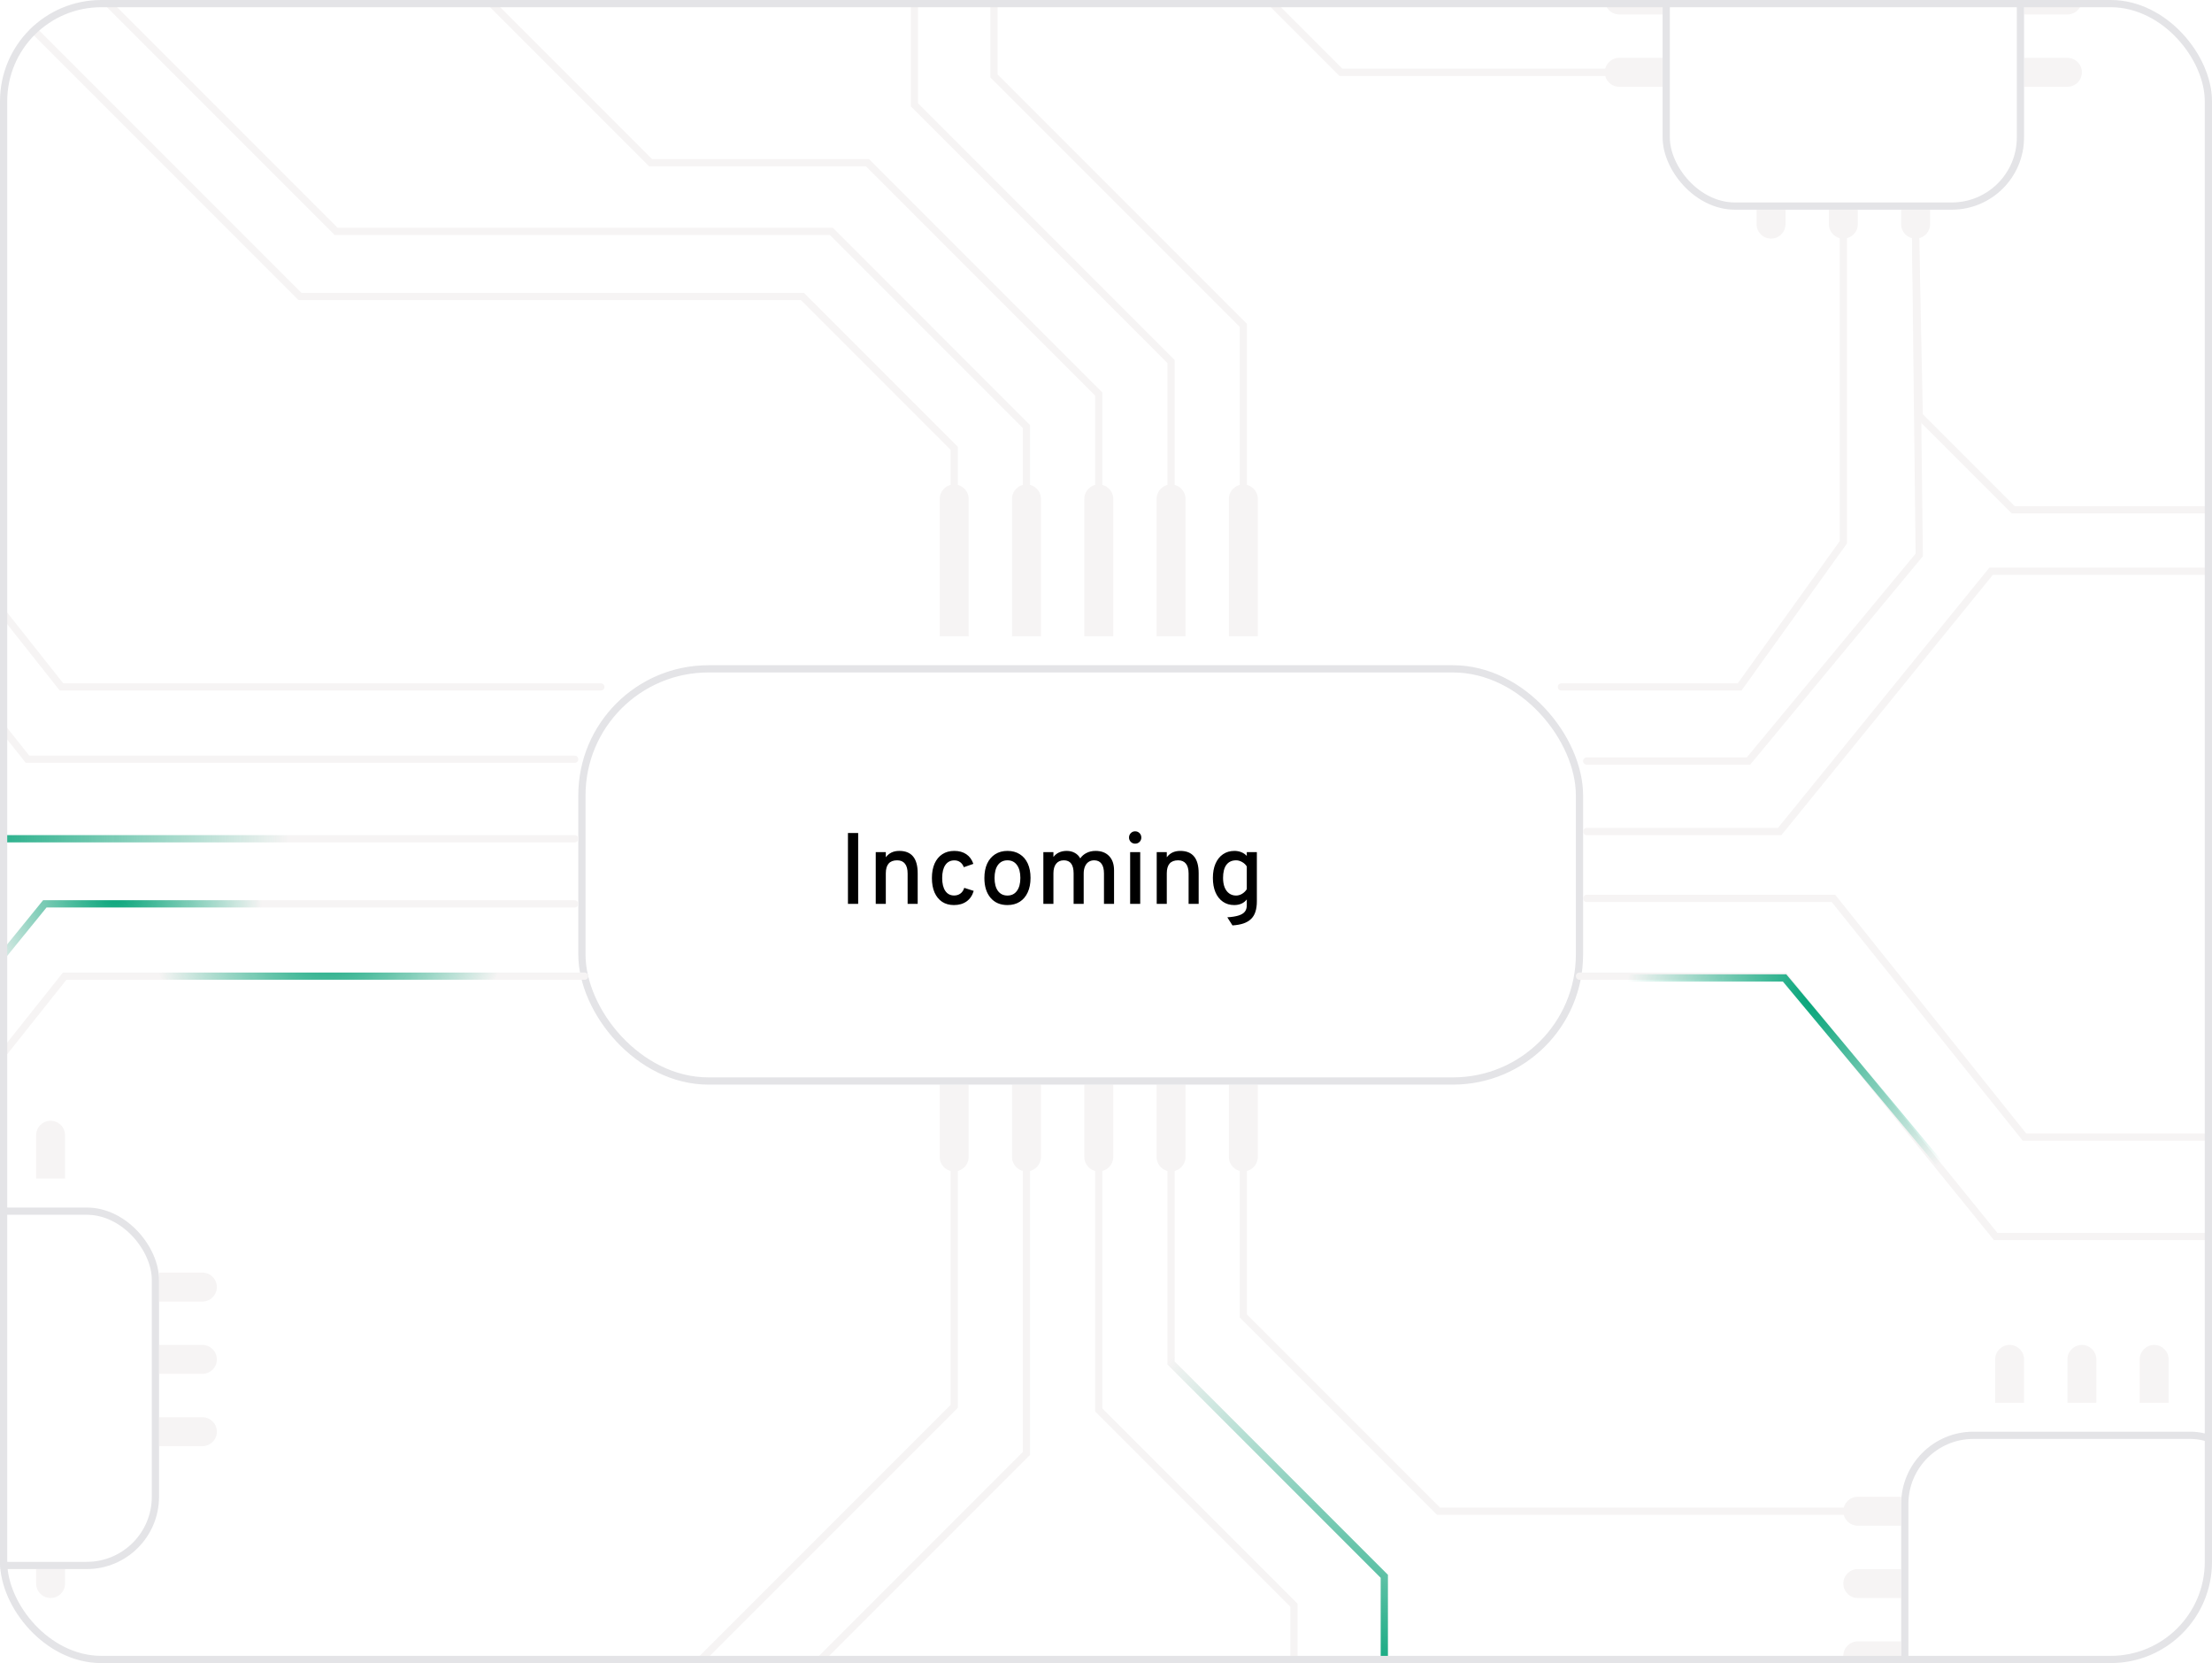 <svg width="306" height="230" viewBox="0 0 306 230" fill="none" xmlns="http://www.w3.org/2000/svg">
<g clip-path="url(#clip0_530_8554)">
<rect width="306" height="230" rx="14" fill="white"/>
<path d="M257 207C255.895 207 255 207.895 255 209C255 210.105 255.895 211 257 211L263 211L263 207L257 207Z" fill="#F6F4F4"/>
<path d="M257 217C255.895 217 255 217.895 255 219C255 220.105 255.895 221 257 221L263 221L263 217L257 217Z" fill="#F6F4F4"/>
<path d="M257 227C255.895 227 255 227.895 255 229C255 230.105 255.895 231 257 231L263 231L263 227L257 227Z" fill="#F6F4F4"/>
<path d="M276 188C276 186.895 276.895 186 278 186C279.105 186 280 186.895 280 188V194H276V188Z" fill="#F6F4F4"/>
<path d="M286 188C286 186.895 286.895 186 288 186C289.105 186 290 186.895 290 188V194H286V188Z" fill="#F6F4F4"/>
<path d="M296 188C296 186.895 296.895 186 298 186C299.105 186 300 186.895 300 188V194H296V188Z" fill="#F6F4F4"/>
<g filter="url(#filter0_d_530_8554)">
<rect x="263" y="194" width="50" height="50" rx="10" fill="white"/>
<rect x="263.5" y="194.5" width="49" height="49" rx="9.5" stroke="#E4E4E7"/>
</g>
<path d="M243 31C243 32.105 243.895 33 245 33C246.105 33 247 32.105 247 31V25H243V31Z" fill="#F6F4F4"/>
<path d="M253 31C253 32.105 253.895 33 255 33C256.105 33 257 32.105 257 31V25H253V31Z" fill="#F6F4F4"/>
<path d="M263 31C263 32.105 263.895 33 265 33C266.105 33 267 32.105 267 31V25H263V31Z" fill="#F6F4F4"/>
<path d="M286 -2C287.105 -2 288 -1.105 288 2.38419e-07C288 1.105 287.105 2 286 2L280 2L280 -2L286 -2Z" fill="#F6F4F4"/>
<path d="M286 8C287.105 8 288 8.895 288 10C288 11.105 287.105 12 286 12L280 12L280 8L286 8Z" fill="#F6F4F4"/>
<path d="M224 -2C222.895 -2 222 -1.105 222 2.38419e-07C222 1.105 222.895 2 224 2L230 2L230 -2L224 -2Z" fill="#F6F4F4"/>
<path d="M224 8C222.895 8 222 8.895 222 10C222 11.105 222.895 12 224 12L230 12L230 8L224 8Z" fill="#F6F4F4"/>
<g filter="url(#filter1_d_530_8554)">
<rect x="230" y="-25" width="50" height="50" rx="10" fill="white"/>
<rect x="230.5" y="-24.5" width="49" height="49" rx="9.5" stroke="#E4E4E7"/>
</g>
<path d="M5 219C5 220.105 5.895 221 7 221C8.105 221 9 220.105 9 219V213H5V219Z" fill="#F6F4F4"/>
<path d="M28 176C29.105 176 30 176.895 30 178C30 179.105 29.105 180 28 180L22 180L22 176L28 176Z" fill="#F6F4F4"/>
<path d="M28 186C29.105 186 30 186.895 30 188C30 189.105 29.105 190 28 190L22 190L22 186L28 186Z" fill="#F6F4F4"/>
<path d="M28 196C29.105 196 30 196.895 30 198C30 199.105 29.105 200 28 200L22 200L22 196L28 196Z" fill="#F6F4F4"/>
<path d="M5 157C5 155.895 5.895 155 7 155C8.105 155 9 155.895 9 157V163H5V157Z" fill="#F6F4F4"/>
<g filter="url(#filter2_d_530_8554)">
<rect x="-28" y="163" width="50" height="50" rx="10" fill="white"/>
<rect x="-27.5" y="163.5" width="49" height="49" rx="9.5" stroke="#E4E4E7"/>
</g>
<path d="M130 160C130 161.105 130.895 162 132 162C133.105 162 134 161.105 134 160V146H130V160Z" fill="#F6F4F4"/>
<path d="M140 160C140 161.105 140.895 162 142 162C143.105 162 144 161.105 144 160V146H140V160Z" fill="#F6F4F4"/>
<path d="M150 160C150 161.105 150.895 162 152 162C153.105 162 154 161.105 154 160V146H150V160Z" fill="#F6F4F4"/>
<path d="M160 160C160 161.105 160.895 162 162 162C163.105 162 164 161.105 164 160V146H160V160Z" fill="#F6F4F4"/>
<path d="M170 160C170 161.105 170.895 162 172 162C173.105 162 174 161.105 174 160V146H170V160Z" fill="#F6F4F4"/>
<path d="M198 93C199.105 93 200 93.895 200 95C200 96.105 199.105 97 198 97L192 97L192 93L198 93Z" fill="#F6F4F4"/>
<path d="M198 103C199.105 103 200 103.895 200 105C200 106.105 199.105 107 198 107L192 107L192 103L198 103Z" fill="#F6F4F4"/>
<path d="M198 113C199.105 113 200 113.895 200 115C200 116.105 199.105 117 198 117L192 117L192 113L198 113Z" fill="#F6F4F4"/>
<path d="M198 123C199.105 123 200 123.895 200 125C200 126.105 199.105 127 198 127L192 127L192 123L198 123Z" fill="#F6F4F4"/>
<path d="M198 133C199.105 133 200 133.895 200 135C200 136.105 199.105 137 198 137L192 137L192 133L198 133Z" fill="#F6F4F4"/>
<path d="M106 93C104.895 93 104 93.895 104 95C104 96.105 104.895 97 106 97L112 97L112 93L106 93Z" fill="#F6F4F4"/>
<path d="M106 103C104.895 103 104 103.895 104 105C104 106.105 104.895 107 106 107L112 107L112 103L106 103Z" fill="#F6F4F4"/>
<path d="M106 113C104.895 113 104 113.895 104 115C104 116.105 104.895 117 106 117L112 117L112 113L106 113Z" fill="#F6F4F4"/>
<path d="M106 123C104.895 123 104 123.895 104 125C104 126.105 104.895 127 106 127L112 127L112 123L106 123Z" fill="#F6F4F4"/>
<path d="M106 133C104.895 133 104 133.895 104 135C104 136.105 104.895 137 106 137L112 137L112 133L106 133Z" fill="#F6F4F4"/>
<path d="M130 69C130 67.895 130.895 67 132 67C133.105 67 134 67.895 134 69V88H130V69Z" fill="#F6F4F4"/>
<path d="M140 69C140 67.895 140.895 67 142 67C143.105 67 144 67.895 144 69V88H140V69Z" fill="#F6F4F4"/>
<path d="M150 69C150 67.895 150.895 67 152 67C153.105 67 154 67.895 154 69V88H150V69Z" fill="#F6F4F4"/>
<path d="M160 69C160 67.895 160.895 67 162 67C163.105 67 164 67.895 164 69V88H160V69Z" fill="#F6F4F4"/>
<path d="M170 69C170 67.895 170.895 67 172 67C173.105 67 174 67.895 174 69V88H170V69Z" fill="#F6F4F4"/>
<g filter="url(#filter3_d_530_8554)">
<rect x="80" y="88" width="139" height="58" rx="18" fill="white"/>
<rect x="80.5" y="88.5" width="138" height="57" rx="17.5" stroke="#E4E4E7"/>
<path d="M117.302 121V111.2H118.716V121H117.302ZM121.147 121V113.846H122.54V114.56C122.764 114.261 123.03 114.04 123.338 113.895C123.651 113.75 124.008 113.678 124.409 113.678C125.254 113.678 125.888 113.935 126.313 114.448C126.738 114.961 126.95 115.736 126.95 116.772V121H125.557V116.807C125.557 116.205 125.433 115.75 125.186 115.442C124.939 115.134 124.579 114.98 124.108 114.98C123.585 114.98 123.193 115.129 122.932 115.428C122.671 115.727 122.54 116.177 122.54 116.779V121H121.147ZM131.962 121.168C131.332 121.168 130.788 121.019 130.331 120.72C129.878 120.417 129.528 119.987 129.281 119.432C129.038 118.872 128.917 118.205 128.917 117.43C128.917 116.655 129.04 115.988 129.288 115.428C129.54 114.868 129.897 114.436 130.359 114.133C130.821 113.83 131.371 113.678 132.011 113.678C132.669 113.678 133.222 113.83 133.67 114.133C134.122 114.436 134.449 114.882 134.65 115.47L133.334 115.932C133.217 115.629 133.047 115.395 132.823 115.232C132.599 115.069 132.333 114.987 132.025 114.987C131.488 114.987 131.073 115.199 130.779 115.624C130.485 116.049 130.338 116.651 130.338 117.43C130.338 118.195 130.482 118.79 130.772 119.215C131.061 119.635 131.467 119.845 131.99 119.845C132.33 119.845 132.622 119.754 132.865 119.572C133.112 119.39 133.287 119.129 133.39 118.788L134.699 119.208C134.512 119.843 134.183 120.328 133.712 120.664C133.24 121 132.657 121.168 131.962 121.168ZM139.368 121.168C138.379 121.168 137.6 120.834 137.03 120.167C136.461 119.495 136.176 118.583 136.176 117.43C136.176 116.66 136.305 115.995 136.561 115.435C136.823 114.875 137.191 114.443 137.667 114.14C138.148 113.832 138.715 113.678 139.368 113.678C140.026 113.678 140.593 113.83 141.069 114.133C141.55 114.432 141.919 114.861 142.175 115.421C142.432 115.981 142.56 116.646 142.56 117.416C142.56 118.191 142.43 118.858 142.168 119.418C141.912 119.978 141.545 120.41 141.069 120.713C140.593 121.016 140.026 121.168 139.368 121.168ZM139.368 119.852C139.928 119.852 140.365 119.637 140.677 119.208C140.995 118.779 141.153 118.181 141.153 117.416C141.153 116.651 140.995 116.053 140.677 115.624C140.365 115.195 139.928 114.98 139.368 114.98C138.808 114.98 138.37 115.195 138.052 115.624C137.74 116.053 137.583 116.655 137.583 117.43C137.583 118.191 137.74 118.786 138.052 119.215C138.37 119.64 138.808 119.852 139.368 119.852ZM144.334 121V113.846H145.727V114.518C145.942 114.238 146.203 114.028 146.511 113.888C146.824 113.748 147.174 113.678 147.561 113.678C147.981 113.678 148.355 113.769 148.681 113.951C149.008 114.128 149.26 114.383 149.437 114.714C149.666 114.383 149.962 114.128 150.326 113.951C150.69 113.769 151.099 113.678 151.551 113.678C152.354 113.678 152.982 113.916 153.434 114.392C153.887 114.863 154.113 115.521 154.113 116.366V121H152.72V116.8C152.72 116.203 152.604 115.75 152.37 115.442C152.142 115.134 151.806 114.98 151.362 114.98C151.064 114.98 150.805 115.055 150.585 115.204C150.371 115.349 150.205 115.561 150.088 115.841C149.972 116.116 149.913 116.443 149.913 116.821V121H148.52V116.8C148.52 116.193 148.408 115.738 148.184 115.435C147.96 115.132 147.622 114.98 147.169 114.98C146.712 114.98 146.357 115.136 146.105 115.449C145.853 115.762 145.727 116.205 145.727 116.779V121H144.334ZM156.339 121V113.846H157.732V121H156.339ZM157.032 112.677C156.798 112.677 156.598 112.595 156.43 112.432C156.266 112.264 156.185 112.063 156.185 111.83C156.185 111.592 156.266 111.389 156.43 111.221C156.593 111.053 156.794 110.969 157.032 110.969C157.274 110.969 157.477 111.053 157.641 111.221C157.804 111.389 157.886 111.592 157.886 111.83C157.886 112.068 157.804 112.269 157.641 112.432C157.477 112.595 157.274 112.677 157.032 112.677ZM160.016 121V113.846H161.409V114.56C161.633 114.261 161.899 114.04 162.207 113.895C162.52 113.75 162.877 113.678 163.278 113.678C164.123 113.678 164.757 113.935 165.182 114.448C165.607 114.961 165.819 115.736 165.819 116.772V121H164.426V116.807C164.426 116.205 164.302 115.75 164.055 115.442C163.808 115.134 163.448 114.98 162.977 114.98C162.454 114.98 162.062 115.129 161.801 115.428C161.54 115.727 161.409 116.177 161.409 116.779V121H160.016ZM170.495 123.982L169.781 122.862C170.434 122.82 170.957 122.736 171.349 122.61C171.745 122.484 172.032 122.307 172.21 122.078C172.387 121.849 172.476 121.56 172.476 121.21V120.391C172.07 120.909 171.489 121.168 170.733 121.168C170.135 121.168 169.615 121.014 169.172 120.706C168.728 120.398 168.385 119.964 168.143 119.404C167.905 118.839 167.786 118.177 167.786 117.416C167.786 116.655 167.907 115.995 168.15 115.435C168.397 114.875 168.742 114.443 169.186 114.14C169.634 113.832 170.161 113.678 170.768 113.678C171.113 113.678 171.433 113.739 171.727 113.86C172.025 113.981 172.275 114.152 172.476 114.371V113.846H173.869V120.657C173.869 121.208 173.803 121.684 173.673 122.085C173.547 122.486 173.346 122.82 173.071 123.086C172.795 123.357 172.445 123.564 172.021 123.709C171.596 123.854 171.087 123.945 170.495 123.982ZM170.999 119.852C171.283 119.852 171.559 119.773 171.825 119.614C172.095 119.451 172.312 119.236 172.476 118.97V115.827C172.326 115.58 172.112 115.377 171.832 115.218C171.552 115.059 171.276 114.98 171.006 114.98C170.418 114.98 169.967 115.188 169.655 115.603C169.347 116.018 169.193 116.623 169.193 117.416C169.193 117.915 169.265 118.349 169.41 118.718C169.559 119.082 169.769 119.362 170.04 119.558C170.31 119.754 170.63 119.852 170.999 119.852Z" fill="black"/>
</g>
<path d="M225.5 10L185.5 10L155 -20.5" stroke="#F6F4F4" stroke-linecap="round"/>
<path d="M142 70V59L115 32H46.5L13.5 -1" stroke="#F6F4F4" stroke-linecap="round"/>
<path d="M152 70V54.5L120 22.5H90L66 -1.5" stroke="#F6F4F4" stroke-linecap="round"/>
<path d="M162 72V50L126.5 14.5V-14.5" stroke="#F6F4F4" stroke-linecap="round"/>
<path d="M172 69V45L137.5 10.5V-7.5" stroke="#F6F4F4" stroke-linecap="round"/>
<path d="M83.121 95L8.506 95L-20 59" stroke="#F6F4F4" stroke-linecap="round"/>
<path d="M132 69V62L111 41H41.5L-4 -4.5" stroke="#F6F4F4" stroke-linecap="round"/>
<path d="M79.5 105L3.806 105L-32 60" stroke="#F6F4F4" stroke-linecap="round"/>
<path d="M79.5 125L6.2 125L-19 156" stroke="#F6F4F4" stroke-linecap="round"/>
<path d="M79.5 125L6.2 125L-19 156" stroke="url(#paint0_radial_530_8554)" stroke-linecap="round"/>
<path d="M132 161.5V194.5L89 237.5" stroke="#F6F4F4" stroke-linecap="round"/>
<path d="M79.5 116H-23" stroke="#F6F4F4" stroke-linecap="round"/>
<path d="M79.5 116H-23" stroke="url(#paint1_radial_530_8554)" stroke-linecap="round"/>
<path d="M80.875 135L8.95 135L-1 147.5L-1 161" stroke="#F6F4F4" stroke-linecap="round"/>
<path d="M80.875 135L8.95 135L-1 147.5L-1 161" stroke="url(#paint2_radial_530_8554)" stroke-linecap="round"/>
<path d="M142 161V201L111.5 231.5" stroke="#F6F4F4" stroke-linecap="round"/>
<path d="M162 161V188.5L191.5 218V238" stroke="#F6F4F4" stroke-linecap="round"/>
<path d="M162 161V188.5L191.5 218V238" stroke="url(#paint3_radial_530_8554)" stroke-linecap="round"/>
<path d="M152 161V195L179 222V237.5" stroke="#F6F4F4" stroke-linecap="round"/>
<path d="M265 33L265.5 57.5L278.5 70.5H318" stroke="#F6F4F4" stroke-linecap="round"/>
<path d="M219.5 115L246.193 115L275.446 79L315 79" stroke="#F6F4F4" stroke-linecap="round"/>
<path d="M218.5 135L246.874 135L276.07 171L306.5 171" stroke="#F6F4F4" stroke-linecap="round"/>
<path d="M218.5 135.25L246.874 135.25L276.07 170.25L306.5 170.25" stroke="url(#paint4_radial_530_8554)" stroke-linecap="round"/>
<path d="M219.5 124.25L253.637 124.25L280.053 157.25L308.5 157.25" stroke="#F6F4F4" stroke-linecap="round"/>
<path d="M216 95L240.656 95L255 75L255 33" stroke="#F6F4F4" stroke-linecap="round"/>
<path d="M219.5 105.25L241.878 105.25L265.5 76.75L265 33" stroke="#F6F4F4" stroke-linecap="round"/>
<path d="M172 161V182L199 209H258" stroke="#F6F4F4" stroke-linecap="round"/>
</g>
<rect x="0.5" y="0.5" width="305" height="229" rx="13.5" stroke="#E4E4E7"/>
<defs>
<filter id="filter0_d_530_8554" x="243" y="178" width="90" height="90" filterUnits="userSpaceOnUse" color-interpolation-filters="sRGB">
<feFlood flood-opacity="0" result="BackgroundImageFix"/>
<feColorMatrix in="SourceAlpha" type="matrix" values="0 0 0 0 0 0 0 0 0 0 0 0 0 0 0 0 0 0 127 0" result="hardAlpha"/>
<feOffset dy="4"/>
<feGaussianBlur stdDeviation="10"/>
<feComposite in2="hardAlpha" operator="out"/>
<feColorMatrix type="matrix" values="0 0 0 0 0 0 0 0 0 0 0 0 0 0 0 0 0 0 0.05 0"/>
<feBlend mode="normal" in2="BackgroundImageFix" result="effect1_dropShadow_530_8554"/>
<feBlend mode="normal" in="SourceGraphic" in2="effect1_dropShadow_530_8554" result="shape"/>
</filter>
<filter id="filter1_d_530_8554" x="210" y="-41" width="90" height="90" filterUnits="userSpaceOnUse" color-interpolation-filters="sRGB">
<feFlood flood-opacity="0" result="BackgroundImageFix"/>
<feColorMatrix in="SourceAlpha" type="matrix" values="0 0 0 0 0 0 0 0 0 0 0 0 0 0 0 0 0 0 127 0" result="hardAlpha"/>
<feOffset dy="4"/>
<feGaussianBlur stdDeviation="10"/>
<feComposite in2="hardAlpha" operator="out"/>
<feColorMatrix type="matrix" values="0 0 0 0 0 0 0 0 0 0 0 0 0 0 0 0 0 0 0.05 0"/>
<feBlend mode="normal" in2="BackgroundImageFix" result="effect1_dropShadow_530_8554"/>
<feBlend mode="normal" in="SourceGraphic" in2="effect1_dropShadow_530_8554" result="shape"/>
</filter>
<filter id="filter2_d_530_8554" x="-48" y="147" width="90" height="90" filterUnits="userSpaceOnUse" color-interpolation-filters="sRGB">
<feFlood flood-opacity="0" result="BackgroundImageFix"/>
<feColorMatrix in="SourceAlpha" type="matrix" values="0 0 0 0 0 0 0 0 0 0 0 0 0 0 0 0 0 0 127 0" result="hardAlpha"/>
<feOffset dy="4"/>
<feGaussianBlur stdDeviation="10"/>
<feComposite in2="hardAlpha" operator="out"/>
<feColorMatrix type="matrix" values="0 0 0 0 0 0 0 0 0 0 0 0 0 0 0 0 0 0 0.05 0"/>
<feBlend mode="normal" in2="BackgroundImageFix" result="effect1_dropShadow_530_8554"/>
<feBlend mode="normal" in="SourceGraphic" in2="effect1_dropShadow_530_8554" result="shape"/>
</filter>
<filter id="filter3_d_530_8554" x="60" y="72" width="179" height="98" filterUnits="userSpaceOnUse" color-interpolation-filters="sRGB">
<feFlood flood-opacity="0" result="BackgroundImageFix"/>
<feColorMatrix in="SourceAlpha" type="matrix" values="0 0 0 0 0 0 0 0 0 0 0 0 0 0 0 0 0 0 127 0" result="hardAlpha"/>
<feOffset dy="4"/>
<feGaussianBlur stdDeviation="10"/>
<feComposite in2="hardAlpha" operator="out"/>
<feColorMatrix type="matrix" values="0 0 0 0 0 0 0 0 0 0 0 0 0 0 0 0 0 0 0.05 0"/>
<feBlend mode="normal" in2="BackgroundImageFix" result="effect1_dropShadow_530_8554"/>
<feBlend mode="normal" in="SourceGraphic" in2="effect1_dropShadow_530_8554" result="shape"/>
</filter>
<radialGradient id="paint0_radial_530_8554" cx="0" cy="0" r="1" gradientTransform="matrix(-3.6 21.651 20.114 5.061 15.8 123.032)" gradientUnits="userSpaceOnUse">
<stop stop-color="#01A377"/>
<stop offset="1" stop-color="#01A377" stop-opacity="0"/>
</radialGradient>
<radialGradient id="paint1_radial_530_8554" cx="0" cy="0" r="1" gradientUnits="userSpaceOnUse" gradientTransform="translate(-8.258 115.5) scale(48.211 60.5)">
<stop stop-color="#01A377"/>
<stop offset="1" stop-color="#01A377" stop-opacity="0"/>
</radialGradient>
<radialGradient id="paint2_radial_530_8554" cx="0" cy="0" r="1" gradientTransform="matrix(-24.279 4.5 2.119 18.046 46.363 130.5)" gradientUnits="userSpaceOnUse">
<stop stop-color="#01A377"/>
<stop offset="1" stop-color="#01A377" stop-opacity="0"/>
</radialGradient>
<radialGradient id="paint3_radial_530_8554" cx="0" cy="0" r="1" gradientUnits="userSpaceOnUse" gradientTransform="translate(192 234) rotate(-120.518) scale(55.139 28.097)">
<stop stop-color="#01A377"/>
<stop offset="1" stop-color="#01A377" stop-opacity="0"/>
</radialGradient>
<radialGradient id="paint4_radial_530_8554" cx="0" cy="0" r="1" gradientTransform="matrix(2.056 31.056 -25.907 2.465 250.986 137.715)" gradientUnits="userSpaceOnUse">
<stop stop-color="#01A377"/>
<stop offset="1" stop-color="#01A377" stop-opacity="0"/>
</radialGradient>
<clipPath id="clip0_530_8554">
<rect width="306" height="230" rx="14" fill="white"/>
</clipPath>
</defs>
</svg>
